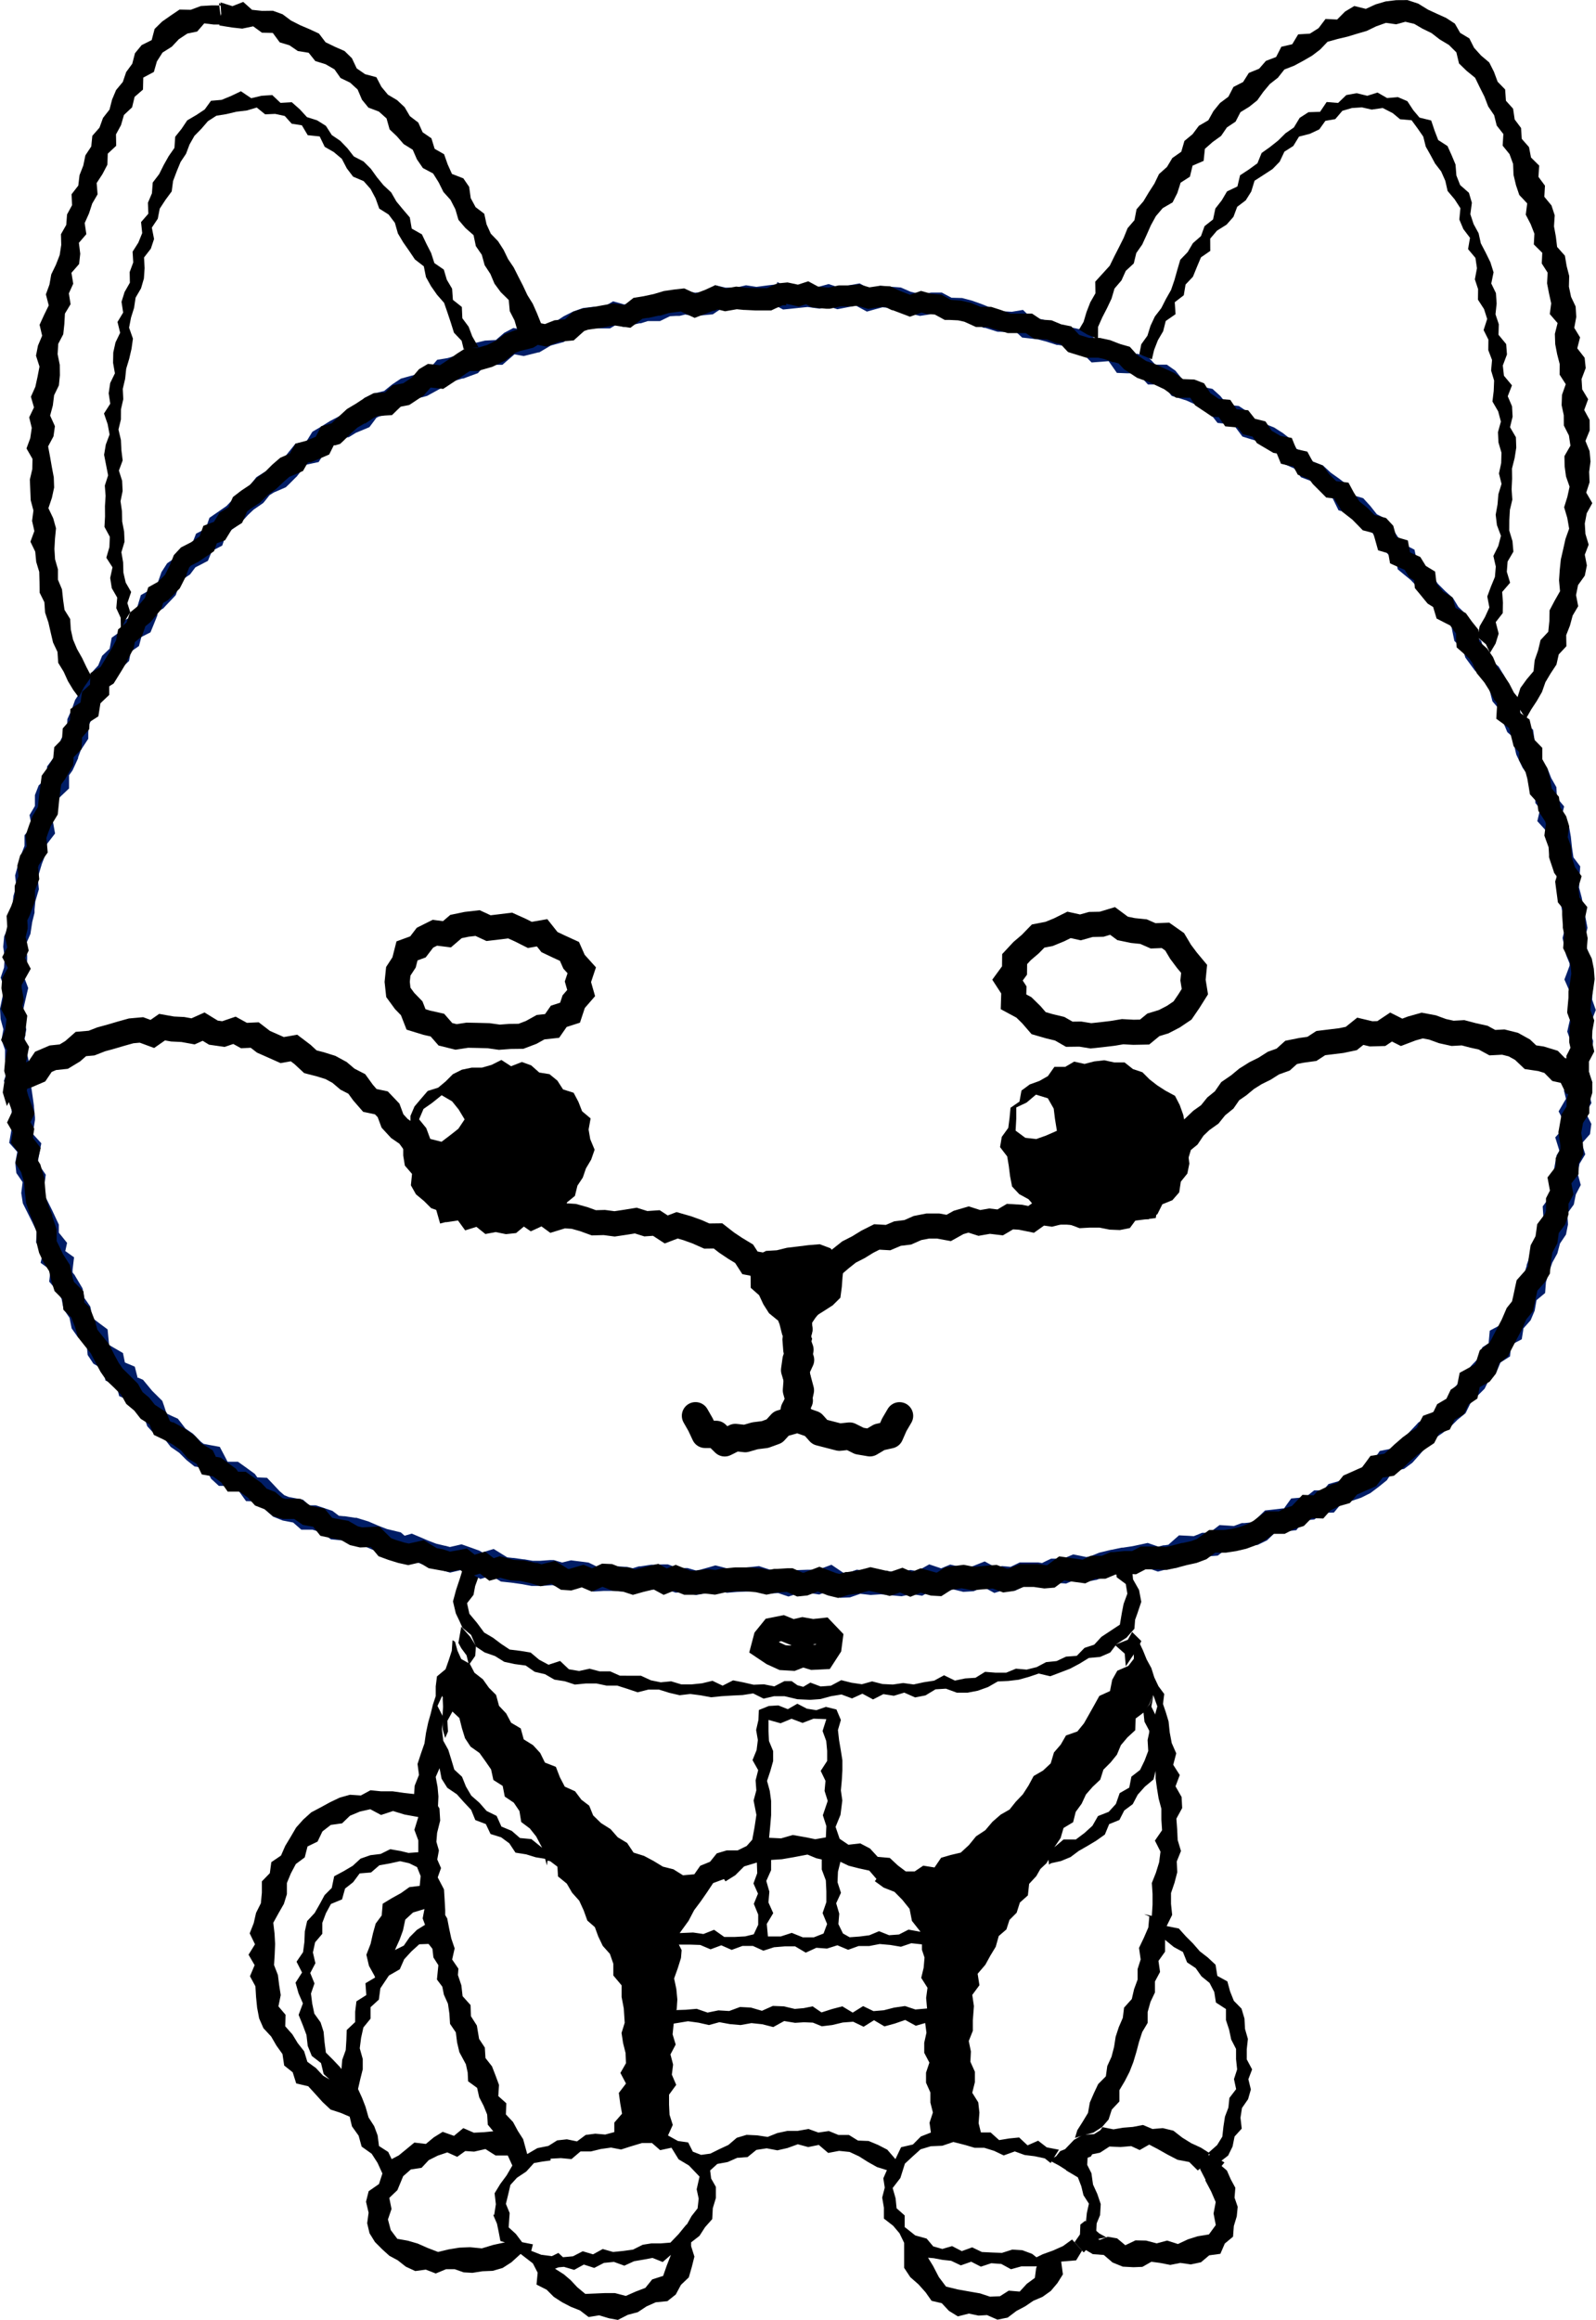 <svg xmlns="http://www.w3.org/2000/svg" xmlns:xlink="http://www.w3.org/1999/xlink" width="127.246" height="184.848" viewBox="0 0 127.246 184.848">
  <defs>
    <clipPath id="clip-path">
      <path id="パス_3174" data-name="パス 3174" d="M711.376,151.01l-.28.822-.154.822.063.822.251.833-.068.822-.314.8-.143.81.006.828.182.839-.325.793.245.862-.291.788-.24.8-.1.816.108.856-.348.771-.359.759.046.856-.3.771-.206.8-.474.713.143.9-.377.742-.046.856-.44.713-.554.668.08.919-.325.759-.645.611-.188.822-.36.742-.382.731-.314.771-.411.713-.651.571-.628.559-.074.953-.571.6-.394.742-.771.428-.342.793-.519.639-.891.3-.223.93-.656.508-.588.582-.81.325-.554.611-.759.365-.451.765-.879.183-.708.411-.394.9-.9.114-.5.765-.873.137-.828.183-.582.662-.736.36-.85.12-.611.645-.873.034-.771.285-.73.365-.639.639-.839.1H683.4l-.674.576-.753.348-.776.285-.9-.16-.8.16-.691.616-.85-.017-.776.3-.89-.24-.759.377-.816.1-.8.194-.845-.1-.788.285-.822.04-.782.325-.793.291-.816.108-.828.034-.833-.1-.828-.017-.822.006-.788.485-.828-.057-.828-.086-.839-.194-.8.331-.828-.108-.8.434-.833-.177-.816.217-.822-.108-.828-.074-.816.08H655.1l-.822.1-.822-.36-.822.394-.822-.211-.816-.126-.816.422-.822-.2-.816-.3-.816.126-.822.291-.816-.354-.816.154-.822.234-.816-.205-.822.068-.816-.32-.822.268-.822.12-.822.034-.816-.12-.822-.029-.8-.365-.833.417-.811-.188-.822-.023-.8-.394-.822.057-.839.211-.8-.314-.839.251-.828-.017-.811-.12-.776-.508-.839.12-.8-.171-.828.029-.845.137-.816-.126-.748-.554-.845.091-.828-.023-.765-.388-.833-.017-.771-.314-.845.011-.8-.148-.793-.228-.776-.274-.845-.029-.822-.1-.8-.217-.7-.537-.748-.354-.8-.177-.765-.3-.816-.154-.736-.377-.691-.474-.925.068-.616-.634-.839-.143-.713-.422-.725-.382-.793-.274-.559-.674-.828-.217-.5-.742-.845-.211-.708-.428-.537-.656-.673-.468-.736-.394-.525-.651-.708-.445-.4-.776-.6-.554-.731-.434-.388-.753-.759-.422-.5-.651-.405-.731-.594-.576-.468-.674-.536-.628-.394-.725-.228-.828-.559-.611-.439-.691-.188-.828-.394-.719-.44-.691-.6-.628.046-.913-.771-.565-.337-.753.143-.93-.291-.759-.206-.793-.571-.685.08-.873-.223-.788-.268-.776-.474-.736.108-.862-.086-.822-.051-.822-.194-.793-.046-.816-.205-.8-.234-.8-.228-.8-.245-.8.125-.839.228-.833-.308-.8-.211-.816.479-.845-.029-.816-.177-.822-.034-.822-.017-.822.194-.816-.32-.833.194-.811-.228-.839.422-.793.108-.81.171-.8-.24-.856.086-.822.485-.753.223-.793-.348-.907.251-.788.577-.708-.04-.856.131-.816.457-.725-.051-.868.371-.748.4-.731.388-.731.28-.771.023-.868.114-.839.691-.605.051-.868.257-.788.405-.719.457-.7.445-.7.4-.713.234-.81.508-.656.571-.616.348-.742.554-.622.371-.731.16-.879.833-.428.405-.713.485-.656.114-.942.748-.462.616-.559.508-.639.32-.8.445-.7.833-.354.331-.81.782-.394.508-.651.4-.759.616-.542.622-.536.622-.542.788-.354.382-.8.811-.325.673-.462.662-.485.6-.559.554-.628.514-.679.685-.462.885-.171.571-.616.811-.257.656-.491.445-.833.862-.166.679-.462.713-.405.8-.245.576-.656.776-.285.725-.382.8-.228.6-.628.759-.325.839-.143.594-.685.953.143.691-.474.759-.32.713-.417.85-.069.788-.234.731-.388.713-.474.765-.314.873.063.742-.405.793-.2.771-.308.816-.148.822-.091.765-.337.828-.074.833-.029.81-.137.816-.074.793-.24.8-.234.822-.04.816-.114.793-.3.856.3.8-.32.822-.034.845.342.8-.354.828.177.822.063.81-.548.828.32.816.205.822-.086.816.063.833-.291.816.114.8.36.839-.228.8.194.85-.24.776.5.856-.245.8.217.833-.006.759.485.8.183.839-.04.833.046.776.3.793.205.816.108.793.223.759.354.885-.137.7.548.816.131.7.5.776.251.93-.177.645.639.919-.114.736.382.668.537.708.428.765.3.8.2.731.377.81.217.605.628.759.308.9.046.582.656.668.474.708.417.816.223.639.536.765.314.6.588.919.1.673.474.576.616.742.371.462.765.9.171.457.753.656.5.719.417.554.616.708.434.7.457.405.776.6.559.576.582.611.542.822.348.291.862.582.576.639.525.508.651.782.411.525.634.434.708.365.759.628.559.171.9.5.645.816.428.234.839.651.554.228.828.611.588.343.748.308.771.354.742.537.645.359.736.183.822.656.594.268.782.44.708.12.839.263.776.325.753.5.691.257.776.417.731-.1.9.525.7-.177.908.719.651-.2.9.383.748.439.748.063.828-.188.873.462.748.257.793.091.822.046.822-.011.833.257.8-.3.85.3.8-.091.833.074.816.143.822Z" transform="translate(-584.17 -92.94)" fill="none"/>
    </clipPath>
  </defs>
  <g id="グループ_550" data-name="グループ 550" transform="translate(-1177.06 -1813.367)">
    <path id="パス_3159" data-name="パス 3159" d="M744.625,290.3l-.3.765-.508.582.086.811.388.736.086.736.468-.793.068-.947-.457-.919Z" transform="translate(524.402 1658.093)"/>
    <path id="パス_3160" data-name="パス 3160" d="M645.913,290.72l.034.731-.057.9.029.913.194.679.228-.519-.051-.85.417-.759-.451-.656Z" transform="translate(566.438 1657.912)"/>
    <path id="パス_3161" data-name="パス 3161" d="M739.82,282.592l.793.7.086,1.01.457-.691.411-.588.371-.731-.736-.725-.342.622Z" transform="translate(526.119 1661.84)"/>
    <path id="パス_3162" data-name="パス 3162" d="M649.534,282.361l-.462-.736-.713-.8-.228,1.29.24.439.411.554.188.765.5-.719Z" transform="translate(565.476 1662.162)"/>
    <path id="パス_3163" data-name="パス 3163" d="M648.578,271.705l-.405.474-.245.8-.3.9-.251.93.228.959.274.571.257.571.685.571.394.936.685.457.833.291.731.457.85.183.862.114.719.5.816.188.753.434.833.131.8.263.868-.086h.85l.816.171h.845l.811.257.81.274.862-.217h.839l.822.257.828.194.845-.1.833.108.833.154.839-.086.839-.051.839-.04.833-.131.833.417.833-.194h.833l1.022.24,1.016.051.833-.063.839-.228.833-.137.839.314.828-.377.85.457.822-.422.839.131.828-.251.862.382.828-.16.8-.485.833-.051.873.32h.845l.828-.16.81-.291.776-.445.839-.04.833-.1.8-.223.793-.268.919.217.793-.3.782-.3.765-.405.731-.451.908-.086.8-.348.514-.679.787-.508.628-.708.057-.719.177-.491.314-.936-.177-.942-.479-.845-.086-.868L701,271.5l-.753.856.046.525.725.542.126.77-.3.816-.137.7-.16.953-.816.537-.656.434-.571.622-.776.257-.616.634-.856.063-.753.354-.839.086-.748.394-.8.2-.856-.074-.776.32h-.839l-.845-.068-.765.474-.822.051-.816.171-.868-.422-.788.428-.822.126-.816.177-.833-.114-.822.12-.828-.04-.828-.211-.816.228-.822-.12-.822-.205-.822.439-.822.063-.816-.308-.571.337-.462-.126-.462-.331h-.571l-.816.422-.822-.166-.822.034-.822-.188-.816-.16-.833.422-.81-.388-.828.2-.833.086h-.822l-.811-.245-.833.08-.782-.16-.793-.365H660.69l-.782-.348h-.839l-.8-.211-.833.183-.816-.137-.7-.662-.925.3-.748-.4-.679-.571-.8-.131-.873-.108-.685-.457-.645-.485-.7-.411-.571-.771-.611-.731-.183-.839.514-.662.131-.7.24-.662.291-.85Z" transform="translate(565.798 1666.162)"/>
    <path id="パス_3164" data-name="パス 3164" d="M695.476,283.313l-.8.04-.8-.24-.8.314-.8-.046-.8-.365-.714-.479.183-.691.531-.656.8-.16.8.325.8-.188.8.143.8-.086.594.622-.091.691Z" transform="translate(547.182 1662.072)" fill="none" stroke="#000" stroke-width="2"/>
    <path id="パス_3165" data-name="パス 3165" d="M745.227,357.262l.468.885.365.845-.171.913.177.919-.548.748-.9.148-.776.245-.793.371-.862-.274-.839.223-.839-.223-.845-.017-.81.388-.656-.548-.748-.126-.616.245-.748-.16-.474.913.651.388.873.063.7.6.811.331.862.046.708-.029.713-.405.691.091.816.16.8-.16.839.12.81-.171.656-.554.89-.12.354-.822.656-.542.063-.85.234-.771.074-.759-.251-.731.063-.788-.365-.674-.308-.7-.428-.365-.588.44Z" transform="translate(527.926 1629.84)"/>
    <path id="パス_3166" data-name="パス 3166" d="M736.37,352.759l.788-.16.759-.491.879.04.85-.074.679.314.759-.434.656.342.811.457.793.411.93.177.679.673.736-.571.166-.833-.645-.411-.77-.354-.719-.445-.708-.554-.845-.205-.822.069-.759-.32-.8.154-.782.063-.771.131-.879-.177-.422.656-.337.645Z" transform="translate(527.6 1632.3)"/>
    <path id="パス_3167" data-name="パス 3167" d="M735.6,365.421l.5-.24.519-.1-.559-.308-.559-.485-.565-.525-.382.3-.034.788-.428.616-.148-.16.879.982Z" transform="translate(528.643 1626.561)"/>
    <path id="パス_3168" data-name="パス 3168" d="M735.453,360.16l.28-.679-.006-.006.051-.85-.274-.811-.342-.753-.126-.9-.337-.668.034-.616-.725.223-1,.828.948.565.274.713.171.708.434.673-.166.748-.074.736.822.8Z" transform="translate(529.042 1630.373)"/>
    <path id="パス_3169" data-name="パス 3169" d="M752.573,354.43l-.617.5-.217.719.548,1.062.708-.759.685-.839Z" transform="translate(521.003 1630.566)"/>
    <path id="パス_3170" data-name="パス 3170" d="M732.255,354.366l.81-.885.93-.348.479-.879.394-.622.051-.7-.679.422-.873.046-.719.405-.719.748-.388.154-.314.405-.548.331.793.422Z" transform="translate(530.043 1632.068)"/>
    <path id="パス_3171" data-name="パス 3171" d="M683.753,330.981l-.788.354-.833.3-.5.245-.348-.274-.782-.291-.793-.051-.828.263-.8-.029-.8-.04-.776-.371-.828.3-.776-.4-.776.228-.725-.205-.525-.622-.907-.251-.719-.571-.125-.091v-.93l-.645-.571-.08-.793-.234-.822.616-.8.36-1.142.616-.571.634-.571.816-.245.919-.04.879-.3.959.245.731.217h.771l.788.245.765.365.885-.32.782.285.81.1.8.171.468.371.365-.605.291-.457-.97-.188-.685-.531-.845.371-.673-.628-.793.08-.8.131-.679-.611H677.2l-.182-.736.063-.845-.091-.816-.479-.765.211-.85v-.822l-.359-.8.04-.822-.171-.828.325-.816v-.828l.086-1.142-.131-.89.571-.771-.143-.913.616-.719.388-.708.439-.725.24-.856.611-.525.245-.759.571-.571.257-.811.639-.571.1-.919.571-.616.325-.571.491-.462.148-.274.052.388.154-.108.8-.177.759-.314.656-.491.708-.405.7-.422.674-.479.342-.828.816-.331.388-.759.674-.5.4-.759.571-.639.685-.571.171-.685v.605l.109.8.131.8.217.811v.856l.057.856-.571.828.445.879-.109.85-.257.833-.325.816.057.868v.862l-.057.89-.616-.143.417.188-.08.879-.354.816-.388.811.131.919-.245.771v.839l-.28.759-.183.788-.616.685-.1.811-.32.742-.251.765-.125.81-.205.788-.337.736-.114.822-.616.622-.343.731-.32.736-.143.822-.422.7-.434.685-.182.611.651-.205.816-.217.691-.445.52-.6.257-.793.605-.645v-.9l.428-.719.383-.748.3-.771.24-.8.211-.8.257-.793.434-.731v-.868l.223-.8.36-.759V309.9l.405-.759-.126-.879.525-.731v-.947l.7.571.725.394.331.828.685.457.462.656.645.525.377.725.131.839.8.519v.879l.251.759.166.788.388.753v.816l.086.816-.251.771.171.8-.536.7-.08.77-.274.719-.12.776-.091.822-.417.673-.736.651,1.045.622.571-.44.354-.719.16-.8.571-.628-.1-.868.12-.776.485-.7.223-.776-.2-.816.3-.782-.428-.8v-.8l.091-.828-.228-.793-.046-.833-.234-.788-.611-.622-.3-.748-.217-.8-.8-.439-.143-.89-.611-.571-.645-.5-.531-.611-.571-.571-.571-.634-.97-.194.44-.89-.091-.879v-.862l.28-.822.217-.833-.04-.862.337-.833-.263-.873-.04-.85-.063-.856.462-.845-.046-.879-.485-.85.337-.9-.52-.816.24-.913-.36-.822-.16-.85-.091-.873-.211-.7-.234-.691.1-.793-.462-.622-.331-.7-.234-.742-.377-.691-.291-.719-.325-.685-.405.508v.845l-.439.571-.879.382-.405.719-.177.9-.85.388-.405.731-.411.731-.411.725-.525.645-.907.32-.417.725-.542.628-.257.868-.611.571-.753.439-.405.753-.451.7-.571.6-.491.616-.708.405-.656.571-.571.673-.736.485-.571.7-.651.6-.8.188-.765.223-.525.771-.9-.143-.679.457h-.714l-.628-.474-.645-.6-.964-.086-.616-.668-.776-.405-.942.108-.7-.474-.325-.948.394-.965.143-1.142-.114-.8.074-.8.046-.8v-.8l-.126-.8-.137-.8-.091-.81.234-.8-.354-.839-.839-.206-.759.263-.759-.12-.759-.394-.759.434-.759-.3-.759.046-.793.32-.034.793-.183.8.137.8-.1.8-.325.8.451.8-.205.81.057.8-.217.81.223,1.142-.154,1.022-.177.959-.445.5-.714.348h-.868l-.8.24-.537.668-.782.32-.474.679-.9.08-.765-.479-.839-.211-.742-.451-.759-.405-.839-.263-.514-.771-.748-.451-.571-.651-.759-.479-.628-.611-.314-.776-.628-.479-.5-.668-.822-.371-.394-.759-.314-.816-.873-.342-.377-.765-.571-.622-.742-.462-.24-.873-.765-.451-.394-.742-.571-.605-.234-.868-.571-.571-.48-.674-.673-.525-.371-.708-.685-.388-.3-.662-.194-.713-.2-.12-.057.839-.24.742-.257.731-.685.571-.1.793v.782l-.228.685-.171.708-.2.7-.177.833-.12.839-.285.816-.268.822.114.873-.342.856-.046.668-.776-.086-.925-.131h-.93l-.845-.086-.771.417-.867-.057-.816.228-.765.365-.742.405-.765.405-.634.571-.571.639-.434.742-.434.719-.337.771-.771.525-.12.879-.634.651v.9l-.08.845-.383.765-.188.822-.32.81.422.873-.514.828.485.833-.371.885.434.8.051.85.086.862.16.845.342.782.616.662.417.719.485.679.137.913.679.542.28.885.959.228.571.622.571.634.639.6.822.268.7.3.183.771.531.742.24.868.8.571.468.725.388.85-.274.839-.822.571-.211.839.206.873-.114.839.188.8.434.7.571.571.571.519.674.365.645.508.753.348.839-.114.793.308.822-.342h.691l.708.251.7.04.8-.126.822-.034.788-.228.7-.451.736-.668.976.753.382.742-.091.947.81.411.571.571.662.428.691.36.731.291.691.525.839-.137.793.24.7.126.793-.405.793-.211.7-.462.731-.325.93-.091.668-.531.411-.765.628-.6.24-.833.206-.822-.263-.833v-.3l.668-.519.445-.691.571-.645.046-.868.245-.81v-.89l-.377-.662-.08-.645.571-.519.833-.154.748-.331.833-.063.7-.571.822-.126.856.16.8-.183.828-.3.828.223.845-.171.748.639.867-.165.839.086.759.354.713.451.714.4.788.245-.285.651.114.742-.205.793.137.8v.873l.736.571.508.6.371.765v1.992l.491.742.651.571.571.639.474.674.811.188.571.611.713.44.879-.223.77.16.679-.04.828.365.816-.165.7-.531.7-.371.645-.439.736-.314.656-.468.525-.622.44-.7-.137-1.016,1.193-.1.474-.782-.8-.879Zm6.472-42.55.417-.645.3-.713.325.907-.257.93-.331.873-.188.879.051.868-.291.771-.36.742-.691.537-.171.873-.765.439-.3.862-.571.628-.856.337-.445.776-.628.571-.691.519h-.982l-.736.622.5-.736.234-.8.765-.462.205-.822.474-.651.342-.736.536-.611.605-.571.251-.793.571-.571.508-.628.314-.753.525-.622.622-.571.029-.93ZM666,300.365l.662.314.8.205.839.183.571.662-.126.183.7.508.868.342.628.639.571.713.188.959.685.868-.959-.171-.759.388-.788.057-.8-.32-.776.325-.782.1-.788.057-.531-.3-.365-.748.068-.828-.245-.833.382-.833-.274-.839.034-.839Zm-5.525-3.71v-1.142l-.108-.8-.217-.793.263-.793.223-.793v-.793l-.331-.8-.04-.793v-.89l.965.268.873-.36.879.331.879-.337,1.016.04-.3.942.291.793.074.793v.8l-.514.793.382.793-.074.8.251.8-.388,1.142.28.862-.04.9-.845.148-.685-.143-1.107-.194-.93.268-.959-.046.086-.9Zm0,3.562.856-.057.936-.16,1.107-.211.7.291.439.1v.8l.325.867.04.868v.867l-.3.868.36.873-.285.759-.771.3H663l-.879-.354-.879.285H660.22l-.091-1,.514-.856-.382-.856.074-.856-.245-.856.382-.856Zm-6.136,4,.514-.685.5-.719.5-.753.862-.32.125.183.782-.491.7-.7,1.016-.308.029.85-.3.816.36.81-.331.816.348.85v.816l-.354.759-.679.166-.839.046h-.833l-.81-.571-.85.337-.822-.12-1.073.046.708-.976Zm-1.393,7.945.052-.828-.08-.833-.177-.839.291-.816.257-.822.051-.622-.223-.44h.862l.845.029.822.348.856-.32.828.365.856-.314h.839l.833.377.85-.274.845-.069h.839l.845.5.845-.388.845.063.833-.263.856.36.833-.3h.845l.833-.16.845.074.85.143.828-.28.85.091v.434l.205.616-.069.81-.194.81.5.788-.109.811.074.839-.931.08-.833-.274-.862.125-.822.211-.822.069-.828-.4-.828.519-.828-.5-.828.217-.833.268-.708-.485-.708.143-.714.063-.879-.205-.873-.034-.868.388-.879-.257-.868-.046-.862.32-.862-.051-.862.177-.868-.3-.862.074-.862.029h0Zm-18.7-25.017.263.622.5.571.611.571.205.816.245.793.445.674.708.5.468.651.457.662.183.839.742.474.166.85.719.485.451.668.143.873.685.514.508.639.474.9-.856-.691-.913-.086-.656-.571-.822-.342-.382-.85-.8-.394-.571-.651-.651-.571-.422-.719-.314-.782-.616-.571-.24-.8-.24-.776-.4-.725-.108-.925.114-.93-.468-.919Zm-.331,8.778.034-.765-.068-.765-.148-.788.308-.7.16.839.457.725.759.514.571.639.571.605.331.811.839.32.377.793.845.263.651.479.491.742.856.137.759.234.748.12.143.525.051-.382.217.051.571.434.046.776.7.571.422.725.571.639.354.771.291.81.6.525.268.736.359.753.571.639.274.788v.936l.662.788v.93l.171.908.074,1.142-.251.81.12.8.2.8.034.811-.445.776.445.845-.571.748.108.816.148.839-.616.708v.759l-.725.194-.793-.068-.765.1-.691.514-.81-.166-.771.086-.7.44-.879.177-.81.474-.325-1.187-.428-.668-.377-.7-.571-.605.034-.89-.639-.571.057-.89-.274-.742-.285-.736L637.7,316l-.051-.833-.457-.691-.177-1.062-.474-.748-.029-.885-.634-.708-.1-.868-.274-.816.04-.508-.5-.731.2-.885-.268-.788-.171-.8-.154-.8-.16-.268v-.388l-.046-.828-.051-.828-.5-.959.263-.742-.3-.685.131-.719-.2-.691.057-.708.245-.982-.057-.965Zm-1.033,9.463-.651.405-.571.571-.468.679-.708.354.371-.828.268-.731.183-.862.622-.571.908-.274-.143.748Zm-11.986,2.352.034-.822-.046-.833-.1-.862.422-.765.422-.736.24-.776v-.89l.32-.771.394-.742.708-.525.223-.873.8-.388.388-.81.668-.519.9-.126.628-.605.788-.331.833-.188.856.457.959-.314.913.28,1.1.2-.314,1.016.314.845v.942l-.782.057-.628-.154-.833-.143-.759.377-.822.1-.782.274-.622.571-.714.422-.765.411-.194.93-.571.571-.388.719-.405.708-.6.645-.183.816-.034.85-.108.81-.519.759.439.862-.519.81.24.85.348.8-.342.913.325.8.3.8.1.873.325.8.736.571.211.873.474.434-.519-.3-.571-.611-.685-.5-.257-.839-.508-.645-.428-.7-.571-.645.029-.913-.571-.674.183-.9-.125-.8-.1-.8-.308-.793Zm5.639,9.543-.445-.571-.542-.571-.571-.571-.109-.845-.074-.816-.24-.748-.5-.7-.166-.793-.1-.8.28-.811-.337-.828.411-.782-.2-.856.177-.81.571-.674v-.868l.291-.776.4-.736.885-.365.24-.862.645-.508.519-.7.907-.074.662-.571.822-.148.833-.183.725.165.628.308.285.713-.074.782-.822.1-.673.479-.714.394-.742.451-.08.936-.479.645-.217.776-.188.839-.337.868.206.885.434.782.057.148-.771.457.068.942-.788.5-.1.822v.828l-.673.634-.029.81-.051.793-.28.776-.063.8Zm1.844,3.453-.24-.845-.274-.708-.325-.713.183-.8.194-.771v-.816l-.24-.856.108-.839.183-.822.571-.7v-.913l.662-.605.12-.9.679-1.016.868-.5.354-.8.571-.622.628-.571.742-.029.308.388.08.691.394.616-.114,1.142.428.571.126.634.325.725.114.788.051.816.462.679.1.8.183.776.519.965.143.656.034.7.719.525.166.748.348.673.285.7.051.811.439.525-.742.074-.81.04-.839-.365-.742.616-.9-.32-.708.439-.633.525-.919-.108-.628.519-.611.5-.571.3-.274-.571-.736-.474-.108-.845-.274-.736Zm8.088,10.342-.845.034-.845.137-.856.206-.833-.32-.788-.348-.765-.223-.862-.154-.525-.7-.223-.845.285-.833-.177-.885.645-.616.462-1.113.611-.536.856-.131.571-.611.719-.36.765-.257.788.354.639-.462.708.046.9-.206.811.514h.97l.365.8-.457.788-.5.674-.457.748.1.873-.131.85h-.08l.3.7.137.662.137.719.365.108-.947.206-.9.274Zm11.552,3.653h-.765l-.776.034-.816.034-.639-.531-.536-.571-.542-.462-.7-.445.28-.108.428-.04.822.24.77-.422.828.268.771-.4.8-.08.828.3.776-.354.8-.137.673-.126.811.325.656-.571-.331.845-.291.833-.873.28-.542.673-.782.3-.776.342Zm5.759-5.5-.108.1-.571.7-.651.679-.782.063h-.742l-.685.108-.776.388-.793.108-.793.08-.828-.234-.771.422-.822-.245-.776.4-.8.074-.365-.342-.519.257-.845-.108-.8-.314.131-.519-.862-.171-.5-.662-.571-.519.08-1.142-.3-.731.183-.748.177-.759.519-.571.748-.5.611-.673.673-.12.651-.086v-.143l.822-.046.845.08.719-.611h.833l.793-.194.81-.114.8.154.725-.234.948-.285h.788l.656.571.9-.194.571.925.822.491.845.885-.228,1.01.16.748-.086.771-.485.622Zm8.8-7.42h-.81l-.8.171-.771.308-.833-.126-.845-.04-.782.234-.668.571-.725.337-.714.354-.736.1-.662-.257-.371-.736-.816-.114-.793-.44.382-.839-.257-.81-.04-.8v-.8l.571-.782-.348-.816.1-.8-.211-.81.417-.788-.245-.811.086-.856,1.141-.188.839.114.833.188.833-.228.839.154.845.074.868-.154.868.091.873.223.868-.479.873.143.708-.046.708.029.714.291.833-.1.833-.2.833-.063.833.4.828-.519.833.491.833-.228.822-.285.845.462.748-.217.1.771-.177.8v.8l.411.782-.268.8v.8l.348.782v.8l.2.793-.268.816.108.782-.8.314-.634.639-.942.217-.451.947-.651-.753-.731-.377-.753-.314-.85-.034-.719-.445h-.833l-.771-.314-.833.12-.793-.285Zm14.555,12.945-.885-.154-.9-.16-.93-.228-.571-.759-.462-.89-.4-.651.462.04.691.131.691.074.771.365.828-.291.771.394.828-.274.8.057.771.422.828-.228h1.233l-.057.16-.1.759-.639.468-.571.622-.873-.074-.7.445-.793.034Z" transform="translate(578.065 1661.355)"/>
    <path id="パス_3172" data-name="パス 3172" d="M645.72,94.864l.36.188.457.24.514-.051.816-.086.622-.063.617.086.348.046.342-.1.325-.091.32.1.422.137.434-.086.8-.154.245-.046.263.143.611.331.668-.188.571-.154.525.046.536.04.525.228.131.057.137.034.8.2.337.08.337-.051.7-.108h.274l.405.217.342.177h.388l.645.034.571.143.685.24.736.3h.12l.782.251.211.063h.217l.833.046h.188l.183-.029h.057l.063.063.411.382.571.063.708.086.634.166.731.234.12.04h.126l.782.131.571.126.3.137.422.428.571.571.788-.057.571-.046.166.234.491.7.85.034h.691l.148.04.268.28.519.571h1.153l.422.514.32.394.485.148.7.223.662.3.171.08.188.04.382.074.166.148.451.571.451.571.731.074.485.046.086.057.342.457.337.451.531.166.753.228.571.228.485.308.337.263.3.5.28.468.5.217.365.16.251.32.3.388.457.171.508.194.382.337.068.063.08.051.639.457.308.24.217.439.331.679.731.211.388.114.188.217.485.622.24.3.337.171.342.171.188.308h0l.462.7.063.1.08.091.542.611.217.245.291.148h.051v.126l.12.571.462.382.571.468.394.411.377.571.08.131.108.108.571.571.057.057.057.051.434.371.285.474.12.2.166.154.451.428.16.251.114.571.108.508.371.365.291.285.126.4.086.274.166.228.485.662.12.16.148.126.445.388.268.445.28.491.148.605.1.382.257.3.263.314.086.405.034.166.069.154.325.753.148.36.291.257.194.171v.365l.188.81.046.188.08.171.354.736.063.131.086.12.365.514.223.571.046.114.063.108.211.377v.445l.029.571.36.434v.126l-.206.885.611.668.28.3.046.263.074.765v.08l.12.816.063.428.263.348.16.211v.479l-.034.845v.263l.069.251.194.719.131.731v.046l.16.782.08.451-.114.5-.091.365.08.371.16.8.034.148.051.137.234.571v.183l-.166.451-.245.645.28.634.188.439v.759l.108.314.08.228-.091.234-.046.114v.126l-.183.816-.109.485.166.468.165.462v.194l-.24.571-.143.348v.382l.04.822v.16l.057.417-.143.405-.165.479.12.485.04.171-.108.177-.479.816.434.839.143.285-.206.234-.639.719.285.919.04.143-.057.1-.16.268-.057.314-.148.8-.069.377.1.371.069.245-.086.166-.12.223-.046.245-.08.428-.3.4-.371.5.04.628.046.645-.051.251-.285.428-.1.24-.074.268-.166.6-.3.571-.069.126-.046.131-.274.776v.068l-.24.788-.051.171v.348l-.16.137-.457.4-.108.571-.114.651-.143.342-.377.445-.3.365-.074.468h0l-.1.046-.816.434-.086.925v.08l-.051.034-.451.285-.206.485-.205.485-.36.377-.177.188-.114.228-.24.485-.382.371-.046.046-.04.046-.571.611-.154.171-.1.211-.211.428-.36.291-.074.063-.068.068-.491.508-.508.394-.639.434-.171.114-.137.154-.571.605h0l-.525.628-.422.491-.2.143-.508.1-.7.137-.4.571-.337.514-.417.337-.519.388-.5.245-.645.217-.765.223-.508.143-.337.405-.086.1h-.719l-.428.337-.263.205-.365.034-.776.068-.462.639-.108.154h-.1l-.845.1-.571.063-.417.405-.445.428-.234.114-.542.057h-.211l-.206.074-.428.16-.5-.034-.645-.04-.508.388-.3.228h-.582l-.24.1-.422.166-.479-.029-.7-.034-.531.468-.314.28-.308.046h-.1l-.1.029-.291.074-.4-.137-.451-.154-.462.1-.753.16-.759.114h-.1l-.8.171h-.04l-.8.194-.125.029-.12.046-.616.251-.32.057-.531-.108-.508-.1-.479.2-.411.171-.434-.034H667.9l-.411.194-.308.154-.314-.051h-1.461l-.365.177-.371.177-.359-.034-.331-.029-.32.1-.12.04-.223-.12-.708-.388-.753.3-.571.223H661l-.571-.143-.571-.131-.519.217-.206.086-.217-.074-.731-.245-.668.377-.285.16L657,195.78l-.32-.051-.314.068-.571.114-.571-.051-.816-.074h-.257l-.679.04-.679-.074-.388-.046-.365.131-.571.2h0l-.354-.234-.725-.491-.828.308-.4.154-.377-.063h-.32l-.816.029h-.234l-.223.068-.285.091-.291-.1-.308-.1h-.833l-.519-.166-.342-.114-.36.04-.759.086-.759.029h-.08l-.525.046-.536-.143-.457-.114-.445.131-.753.211-.337.068-.417-.12-.28-.08h-.759l-.485-.177-.314-.114h-.337l-.822.029H636l-.822.126h-.126l-.12.034-.382.12-.36-.086-.137-.029h-.131l-.822-.057h-1.062l-.371.029-.388-.188-.251-.12-.28-.04-.816-.1-.308-.04-.3.074-.405.1-.371-.108-.291-.086h-.3l-.782.057h-.611l-.651-.114h-.068l-.816-.114h-.057l-.428-.046-.428-.263-.656-.405-.736.223-.165.051-.12-.068-.137-.08-.148-.051-.782-.28-.474-.166-.485.114-.445.1-.371-.1h-.034l-.691-.166-.639-.245-.731-.314-.571-.24-.571.166h0l-.308-.268-.417-.1-.685-.165-.628-.24-.719-.308-.086-.04-.086-.029-.782-.24-.126-.04h-.126l-.822-.126h-.091l-.365-.034-.3-.228-.223-.166-.257-.086-.782-.263-.285-.091h-.519l-.137-.126-.36-.32-.468-.091-.668-.126-.354-.143-.365-.314-.537-.571-.474-.5-.685-.029h-.086l-.04-.057-.165-.228-.228-.166-.662-.479-.451-.32h-.828l-.234-.451-.388-.736-.816-.148-.474-.091-.228-.177-.5-.514-.12-.12-.131-.091-.468-.32-.348-.451-.257-.331-.382-.171-.451-.211-.091-.1-.188-.571-.131-.371-.28-.274-.519-.514-.474-.571-.263-.32-.388-.166h-.057v-.051l-.211-.828-.788-.331h0l-.154-.753-.668-.388-.439-.257h0l-.046-.491-.074-.748-.605-.451-.491-.371-.114-.16-.1-.491-.068-.348-.2-.291-.268-.382-.091-.479-.057-.291-.148-.251-.422-.708-.068-.12-.086-.1-.074-.1v-.2l.12-1-.7-.5.143-.651-.519-.645-.137-.166v-.645l-.183-.388-.348-.748h0l-.371-.742-.257-.514-.051-.314.08-.628.086-.645-.371-.537-.257-.377v-.143l.114-.616.16-.828-.571-.628-.1-.108v-.063l.131-.845.034-.211v-.217l-.08-.816v-.074l-.114-.822-.12-.816-.04-.263-.114-.234-.086-.171.057-.188.143-.439-.1-.457-.137-.616v-.656l-.1-.28-.137-.4.068-.388.069-.377-.1-.365-.171-.651v-.422l.12-.571.183-.793.12-.5-.183-.485-.1-.263.08-.228.074-.228v-.234l.046-.822v-.325l-.086-.639.029-.36.234-.537.086-.2.029-.211.114-.736.183-.731v-.257l.063-.651.183-.628.1-.331-.034-.337-.063-.536.125-.462.211-.7.274-.7.114-.285v-.571l.194-.251.468-.605-.137-.759-.051-.268.1-.177.24-.405v-1l.046-.108.394-.377.525-.5v-1.05l.171-.234.1-.143.074-.154.342-.748.034-.069v-.074l.211-.571.342-.519.257-.394v-.468l.029-.571.205-.451v-.126l.211-.571.348-.519.086-.137.063-.148.24-.571.308-.417.5-.537.223-.234.12-.3.177-.434.348-.337.394-.382.1-.542.034-.183.148-.108.508-.354.16-.6.034-.12.154-.08.571-.291.234-.571.314-.782v-.143l.051-.177.183-.1.234-.131.183-.2.571-.6.24-.257.114-.325.228-.639.16-.245.417-.291.228-.154.166-.223.257-.342.428-.217.571-.3.234-.571.091-.223.2-.1.616-.32.217-.651.114-.325.234-.16.679-.474.154-.108.126-.137.514-.571.457-.434.571-.394.205-.143.16-.194.342-.428.348-.217.656-.285.291-.126.234-.223.571-.571.08-.074.063-.086.514-.645.154-.194.291-.063.714-.154.382-.622.245-.394.348-.205h0l.645-.4.673-.354h.1l.571-.354.645-.268.434-.183.28-.371.28-.377.206-.1.656-.154.377-.091.3-.245.571-.474.394-.268.519-.143.81-.211.206-.057.183-.1.719-.394.257-.143.2-.223.188-.211.24-.04h.114l.114-.034.788-.24h.086l.771-.285.394-.143.28-.314.257-.28.143-.034.7-.034h.571l.445-.388.514-.445h.034l.337.063.371.069.365-.091.793-.2h.08l.913-.542.765-.211.263-.069.228-.148.633-.411.571-.285.5-.177.571-.069h1.2l.377-.223.108-.063.183.051.434.126.44-.108.793-.188h.109l.571-.177h.965l.325-.16.474-.228L638,95.8h.28l.451-.108.491.086.234.046.24-.029.816-.08.422-.04.354-.24.314-.205h1.387l.171-.046.491-.114.5.08.24.034h.245l.8-.108.291-.034m.325-1.764-.822.1-.822.108-.828-.126-.811.188h-.828l-.822-.194-.776.519-.816.08-.845-.154-.8.194-.822.057-.771.377-.828.034-.788.24-.8.188-.89-.251-.748.439H631.4l-.828.1-.776.274-.748.377-.719.468-.793.211-.782.234-.793.2-.93-.177-.736.388-.662.571-.862.046-.8.194-.616.668-.771.285-.788.245-.839.137-.571.668-.719.4-.81.211-.8.223-.691.462-.645.525-.833.2-.742.354-.537.713-.765.314-.7.428-.731.382-.7.439-.708.417-.468.759-.879.188-.537.662-.525.662-.571.571-.782.331-.7.445-.525.651-.679.468-.6.571-.571.6-.679.474-.691.474-.3.868-.765.394-.325.822-.782.394-.5.662-.7.485-.451.7-.291.822-.571.571-.782.439-.251.833-.314.788-.816.428-.228.839-.719.508-.16.873-.6.571-.314.771-.571.616-.491.668-.32.765-.457.691-.28.782-.337.748-.04.89-.457.691-.274.771-.342.748-.508.679v.879l-.668.628-.3.771v.868l-.428.725.171.908-.571.7v.845l-.3.771-.234.788-.217.8.091.85-.228.793-.074.816-.2.8-.126.81-.337.788-.074.822.114.833-.046.822-.274.81.308.833-.188.816L584.1,151l.046.828.223.822-.148.828.28.81v.828l.183.81-.274.839.388.793.12.81.114.81.08.816-.131.839-.148.856.645.725-.16.862.086.822.5.731-.109.868.126.816.377.753.371.748.354.742-.046.879.571.673-.211.947.793.571-.109.925.571.662.417.708.165.833.468.679.171.845.479.679.708.531.091.913.457.691.782.451.177.89.873.365.223.879.845.354.525.628.571.571.3.85.571.622.782.36.514.662.679.468.571.571.645.514.89.166.434.816.622.571h.976l.662.479.525.731.913.04.6.628.645.571.765.308.833.16.651.571h.9l.776.257.685.514.845.08.822.126.782.245.753.325.765.3.8.188.691.6.913-.257.765.325.776.3.8.194.793.223.873-.205.782.28.759.434.873-.263.765.468.816.086.816.114.81.148h.828l.833-.063.8.234.845-.205.81.1.8.382.828-.051h.816l.822.057.81.194.833-.257.822-.126.816-.029.81.3.822-.04.81.234.828-.16.822-.234.816.211.816-.068.822-.034.816-.086.822.257.816-.046.816.274.822-.257.816-.029.816.126.816-.308.822.571.816-.034.822-.285.822.091.822-.051.822.08.822.074.816-.171.828.131.811-.457.828.285.81-.342.833.205.822-.051.8-.325.85.462.81-.245.828.074.793-.382h.828l.839.126.782-.377.833.057.788-.325.85.171.811-.143.782-.314.8-.194.8-.166.8-.126.8-.171.9.314.8-.211.816-.12.7-.622.856.046.765-.3.833-.068.7-.537.873.063.771-.291.839-.086.748-.365.639-.616.845-.1.85-.091.571-.776.868-.08.656-.519.9-.034.571-.685.8-.228.8-.268.742-.371.662-.5.645-.519.485-.736.891-.171.662-.491.571-.639.537-.634.571-.605.691-.462.651-.508.571-.571.645-.525.377-.765.571-.616.571-.571.371-.748.571-.571.325-.771.759-.485.086-.919.85-.445.137-.873.571-.645.32-.759.148-.839.685-.571.068-.868.24-.788.268-.771.4-.725.211-.793.479-.713.16-.81-.057-.868.519-.713.16-.8.394-.759-.24-.89.143-.8.457-.753-.274-.873.651-.736.109-.816-.451-.885.457-.776-.2-.845.274-.8-.314-.856-.04-.822.331-.8.086-.822-.291-.833.183-.816.32-.822-.291-.822.04-.822-.348-.8.308-.839-.1-.816-.314-.8-.16-.8.2-.845-.154-.81-.16-.8-.143-.8-.211-.793.034-.845.057-.85-.542-.719-.12-.816-.086-.828-.143-.816-.616-.674.223-.925-.571-.685-.046-.85-.411-.725-.3-.765-.485-.691-.36-.736-.183-.81-.12-.85-.674-.571-.32-.748-.177-.833-.542-.639-.206-.822-.4-.719-.428-.7-.656-.571-.485-.662-.251-.81-.6-.571-.177-.868-.44-.7-.6-.571-.428-.708-.639-.571-.571-.571-.457-.685-.571-.571-.639-.531-.194-.925-.782-.4-.542-.616-.462-.7-.445-.719-.771-.388-.514-.651-.571-.628-.879-.257-.388-.8-.651-.5-.674-.479-.616-.571-.8-.308-.519-.674-.776-.331-.457-.765-.651-.508-.7-.445-.782-.308-.816-.251-.525-.7-.685-.451-.9-.091-.571-.7-.628-.571-.845-.171-.753-.331-.788-.251-.571-.7-.685-.479h-.913l-.611-.651-.8-.205h-.879l-.571-.8-.816-.183-.9.063L671,97.227l-.748-.348-.811-.177-.822-.137-.674-.285-.793-.211-.828-.1-.662-.645-.89.148-.833-.046-.782-.251-.77-.308-.782-.28-.793-.211-.856-.023-.765-.411h-.833l-.85.131-.8-.194-.788-.342-.822-.063-.822-.068-.85.24-.788-.434-.839.148-.828.166-.81-.263-.828.228-.793-.126-.822.086-.822.086-.828-.439Z" transform="translate(592.96 1742.738)" fill="#001d66"/>
    <g id="グループ_540" data-name="グループ 540" transform="translate(1177.1 1835.747)" clip-path="url(#clip-path)">
      <path id="パス_3173" data-name="パス 3173" d="M611.186,251.317l-.839.046-.85-.166-.822-.211-.845.051-.788-.337-.828-.091h-.873l-.788-.291-.668-.571-.753-.348-.85-.211-.519-.719-.628-.531-.845-.337-.445-.736-.348-.776-.685-.565-.457-.725-.16-.85-.308-.8.12-1.05-.993.143-.776.291-.833-.034-.788.36-.811.177-.828.2-.833.04-.811-.565-.828.211-.8-.194-.868.32-.759-.479-.782-.257-.816-.091-.828-.1-.748-.348-.822-.148-.651-.576-.89-.006-.736-.371-.594-.634-.708-.4-.873-.143-.6-.577-.639-.514-.845-.257-.519-.668-.759-.388-.308-.873-.793-.365-.24-.89-.93-.291-.474-.679-.405-.731-.428-.708-.234-.816-.5-.656-.331-.748-.462-.691-.525-.668-.108-.845-.063-.845-.451-.708-.291-.776-.285-.776-.257-.793.166-.862.051-.828-.1-.81-.126-.81-.063-.816-.24-.828.428-.8-.314-.856.091-.822.6-.736-.331-.9.479-.731.405-.736-.08-.885.36-.748.5-.674-.1-.947.354-.753.81-.5.434-.691.342-.742.125-.913.793-.445.428-.7.645-.525.622-.531.462-.7.571-.582.7-.445.411-.788.753-.371.588-.594.8-.268.759-.325.514-.759.759-.325.868-.091.708-.428.656-.576.851-.074.77-.3.793-.217.793-.234.8-.223.822-.074.868.32.776-.542.833.148.822.04.816.148.839-.377.782.479.8.114.879-.3.759.417.856-.04.7.537.748.331.742.331.942-.166.679.514.628.582.8.205.8.251.725.394.633.537.742.382.5.691.542.622.919.194.571.6.314.845.554.6.7.479.485.662.662.537.257.822.32.759.417.7.285.771.531.645.28.982.919-.24.811.166.8.268.816.114.856-.24.839-.1.811.183.782.537.868-.4.776.565.856-.263.828.051.8.223.8.291.833-.023.822.108.845-.126.845-.137.8.251.839-.057.788.514.867-.331.816.234.788.285.759.337.9-.011.679.531.691.462.708.428.468.725.965.183.32.845.731.479.508.679.171.868.308.759.308.765.2.8.388.782-.137.571.126-.542-.108-.862.16-.839.485-.719.548-.656.434-.685.388-.719.194-.907.611-.594.639-.548.662-.525.748-.382.714-.439.748-.377.9.051.753-.32.816-.1.776-.342.816-.16h.828l.845.154.788-.439.8-.234.856.274.816-.143.845.1.782-.462.839.051.845.171.776-.554.839.12.81-.206.839.086.85.166.793-.36.822-.143.856.28.816-.188.822-.1.856-.108.165-.936.274-.788.776-.514.285-.771.525-.634.514-.634.251-.828.651-.531.457-.679.594-.565.673-.479.514-.639.634-.514.485-.7.673-.462.634-.525.7-.439.736-.365.7-.445.776-.28.634-.571.828-.166.828-.114.708-.462.822-.1.816-.1.793-.166.719-.576.862.205.816-.023.776-.519.839.422.811-.308.833-.234.822.154.8.291.8.177.833-.046.8.211.8.177.736.4.873-.046.8.2.731.405.634.6.845.126.8.245.6.611.856.188.417.85.879.177.6.565.622.542.525.634.828.325.531.639.3.833.856.354.36.771.565.605.451.7.308.771.542.639.3.776.548.651.046.879.337.748.468.708-.068.879.6.691.251.793-.308.9.234.788.131.8-.011.822.057.816.211.816-.188.816.268.839.006.833-.109.822-.457.765-.091.816-.177.8-.051.839-.445.725-.051.862-.576.656-.1.856-.662.594-.131.862-.736.519-.348.748-.468.668-.417.708-.514.639-.411.731-.434.725-.919.251-.457.7-.776.354-.348.862-.816.291-.508.7-.873.171-.5.765-.913.051-.6.634-.833.16-.633.605-.788.263-.868.006-.685.565-.81.194-.793.257-.828.074-.862-.16-.793.24-.822.074-.816.177-.828-.268-.828.074-.839.16-.8-.274-.822-.091-.828-.068-.816-.148-.719-.16-.468.668.017.862-.205.828-.514.685-.314.793-.628.582-.354.816-.7.491-.679.508-.691.474-.788.308-.668.536-.719.462-.856.126-.748.457-.856.063-.885-.228-.8.314-.833.126-.85.108-.828-.411-.822-.051-.822.057-.822.314-.822.051-.816-.16-.822-.034-.822-.114-.816.2-.816.04-.822-.382-.816.514-.822-.268-.822-.166-.816.029-.822.074-.822.183-.822.017-.816.057-.822.051-.822-.479-.816.491-.822-.365-.822-.091-.816-.011-.822.16-.822-.068-.822.245-.822.108-.816-.114-.822-.234-.822.223-.816-.114-.822.183-.822-.411-.822.16-.822.325-.816-.434-.822.479-.822-.046-.816-.046-.816.086-.822-.337-.816.337-.828-.177-.816-.382-.822.342-.822-.285-.816.274-.822-.245-.822.268-.822-.006-.822-.314-.816.365-.822.1-.822-.051-.822-.268-.822-.126-.822.057-.822.177-.828-.074-.822.314-.822-.194-.822.017-.822.2-.822-.245-.822.034-.822-.24-.822.12-.828.12-.822-.274-.828.291-.8.188Z" transform="translate(-577.603 -137.581)" fill="none" stroke="#000" stroke-miterlimit="10" stroke-width="2"/>
    </g>
    <path id="パス_3175" data-name="パス 3175" d="M646.83,94.792l.571.12.451.1.434-.143.143-.04.171.091.3.154.331.034.816.08h.268l.257-.057L651.2,95h.839l.491-.051.479.143.371.108.377-.057.662-.1h.314l.485.234.063.029h.063l.793.3.571.217.571-.205.354-.126.28.08.154.04h.165l.462.04.445.24.342.188h.382l.691.034.491.108.605.274.325.148h.93l.537.177h.04l.782.234.24.074h1.444l.274.188.383.257.468.034.571.034.5.205.137.057.143.034.3.068.274.3.314.331.434.137.782.24.24.074h.942l.519.114.651.245H673l.348.1.3.32.137.143.165.108.691.457.183.12.206.074.691.24.685.32.571.268.531.382.422.3h1.13l.188.3.194.3.3.2.685.457.371.251.445.034h.091l.046.068.462.668.8.074h.177l.08.1.365.462.571.137.194.051.12.183.223.331.342.205.708.417.263.154.268.046h0l.337.822.867.2h.114l.057.1.3.571.571.228.342.131.211.285.074.1.086.086.571.571.417.422.571.068h.1v.086l.451.725.154.251.234.183.571.445.5.508.331.342.468.12.365.1.131.462.257.913.811.24.143.8.828.371.342.148.154.257.217.348.354.217h.029v.137l.057.5.325.388.519.634.177.211.24.148.194.12.063.217.211.7.645.331.457.234.245.337v.034l.029.034.177.223v.405l.046.7.525.462.48.434.251.36.251.571.091.223.148.183.468.571.36.571.337.651.086.166.12.143.1.126v.268l-.057.959.782.571.24.171.046.205.206.81.108.434.308.325.125.131v.651l.223.4.3.571.137.508.126.742.08.5.337.371.245.268.04.3.051.382.211.325.331.514.063.2-.074.514-.051.417.143.4.194.531.034.571v.223l.068.217.263.782.08.251.154.211.034.046v.08l-.109.348.046.365.108.811.063.485.314.377.074.1V143l-.051.24v.24l.057.822v.211l.114.571-.051.571-.04.485.217.434.291.571.1.491.046.537-.091.611-.137.8v.491l-.074.816-.029.382.126.354.148.388-.069.371v.217l-.04.822v.228l.051.223.046.217-.131.251-.194.371v1.518l.08.257.188.571v.3l-.171.571-.08.251v.571l-.217.337-.188.291-.057.342-.143.81-.051.274.046.28.114.759v.3l-.188.36-.188.382v.668l-.188.251-.462.6.137.748.057.3-.12.228-.194.382v.993l-.08.251-.36.479-.263.348-.057.434-.074.519-.245.457-.143.263-.046.291-.125.822v.114l-.04.468-.143.234-.462.519-.3.337-.1.445-.171.81-.1.434-.274.342-.148.183-.091.211-.3.7-.354.673-.382.731-.217.417-.4.314-.405.325-.16.5-.165.525-.1.126-.479.263-.7.382-.154.782-.046.223-.131.086-.382.257-.2.417-.143.3-.291.171-.445.263-.228.468-.074.16-.194.068-.628.228-.3.571-.206.382-.325.223h-.063l-.662.491-.057.034-.046.046-.622.537h0l-.571.537-.24.205-.422.063-.679.108-.417.571-.251.331-.377.166-.753.337-.365.16-.251.314-.223.263-.3.086-.137.04-.131.063-.742.354-.3.143-.223.245-.057.063h-.137l-.759-.034-.536.571-.308.32-.371.114-.154.046-.143.074-.371.194H685.1l-.439.32-.571.434-.525.285-.571.205-.634.148-.622.091h-1.176l-.457.337-.514.377-.44.166-.685.154h-.074l-.759.2-.536.12-.611-.04h-1.364l-.36.188-.342.177h-.639l-.816.08h-.251l-.234.1-.485.2h-.879l-.325.154-.32.154-.32-.046-.845-.12-.7-.1-.571.422-.377.28h-.131l-.639-.091h-1.421l-.3.12-.571.245h-.177l-.44-.16-.36-.137-.388.034-.822.068-.571.057-.571-.114-.274-.051-.274.034-.816.108-.377.051-.32.205-.342.217h-.086l-.645-.183-.571-.154-.536.217-.16.063-.183-.074-.571-.251-.616.211-.32.108-.314-.086h-.074l-.828-.188-.405-.091-.4.108-.725.183-.719.1h-.131l-.126.04-.371.108-.263-.063-.719-.274-.611-.234-.616.234-.605.234h-.131l-.4-.177-.382-.171h-.422l-.816.051h-.245l-.445.091-.439-.108-.12-.029h-.126l-.816-.074h-1.153l-.816.08h-.211l-.542.126-.531-.057h-.2l-.194.029-.7.086H639.2l-.531-.211-.633-.257-.633.257-.086.034-.1-.057-.571-.314-.645.154-.822.205h-.057l-.331.091-.314-.1-.194-.057H634.1l-.571-.051-.571-.223-.793-.034-.651.3-.16.074-.1-.046-.571-.24-.571.171-.571.166h-.086l-.417-.263-.611-.377-.7.166-.394.1-.348-.108h-.131l-.8-.177-.143-.029h-.137l-.645-.034-.628-.166-.491-.131-.485.16h0l-.691-.525-.833.245h0l-.616-.491-.776.148-.571.1-.548-.183-.5-.091-.474-.285-.571-.354-.674.154-.519.114-.365-.08-.668-.205-.382-.143-.405-.4-.531-.525-.748.034-.628.029-.331-.08-.508-.291-.257-.148-.291-.051-.793-.143-.205-.046-.217-.263-.4-.485-.617-.108-.462-.086-.382-.263-.445-.308h-1.227l-.217-.063-.377-.314-.205-.171-.257-.1-.411-.16-.331-.354-.12-.126-.137-.1-.674-.474-.417-.3h-.605l-.166-.234-.228-.166-.662-.485-.32-.234-.388-.069h-.029v-.046l-.228-.474-.445-.263-.457-.268-.342-.411-.143-.171-.177-.131-.668-.474-.08-.057-.091-.051-.736-.4h-.086l-.183-.086-.091-.223-.205-.5-.451-.291-.462-.3-.331-.422-.114-.143-.143-.12-.388-.325-.251-.451-.114-.205-.165-.171-.571-.571h0l-.474-.462-.32-.457-.342-.628-.36-.719-.086-.16-.114-.143-.508-.628-.3-.382-.137-.491v-.08l-.034-.074-.3-.771-.137-.342-.263-.257-.171-.166V174.1l-.063-.611-.428-.428-.331-.331-.1-.314-.16-.731-.063-.3-.16-.251-.394-.616-.234-.5-.268-.542v-.925l-.086-.263-.263-.776v-.108l-.291-.708-.188-.571-.068-.611-.063-.793v-.177l-.051-.171-.228-.788-.063-.217-.126-.2-.08-.137.04-.177.194-.793-.491-.645-.12-.154v-.131l.1-.605-.308-.525.034-.063.3-.639-.24-.668-.263-.719-.114-.422.063-.514.034-.337-.091-.331-.143-.491.04-.422.143-.748.131-.651-.348-.571-.046-.074v-.034l.086-.211v-.228l.1-.828.063-.531-.257-.474-.137-.268.04-.2.074-.337-.057-.331-.109-.611v-.228l.263-.468.462-.822-.445-.828V146.9l.28-.571-.131-.605-.109-.468.1-.428.057-.251v-.251l-.029-.4.177-.377.034-.074.029-.074.28-.788.091-.245v-.833l.2-.519.143-.377-.04-.4-.057-.536.057-.188.337-.474.377-.525-.057-.639-.051-.508.137-.411.223-.571.348-.571.2-.331.04-.388.08-.8.1-.8.057-.405.245-.337.057-.074.046-.08.411-.719.188-.325.034-.371v-.251l.194-.2.434-.445.046-.622v-.308l.188-.223.388-.445.029-.571h0l.057-.04.645-.417.12-.759.046-.28.2-.194.5-.474v-.691h0l.348-.211.217-.348.445-.719.417-.7v-.063l.388-.725.131-.24.051-.263.046-.251.171-.137.382-.308.166-.468.12-.348.28-.228.126-.1.108-.126.525-.628.223-.263.1-.331.057-.183.177-.1.206-.12.171-.166.571-.571.194-.194.126-.245.382-.753.04-.074v-.074l.206-.525.126-.143.5-.257.1-.046.086-.063.7-.468.468-.32.188-.531.034-.1.091-.034.571-.211.308-.5.228-.371.365-.228.451-.28.217-.485.183-.422.257-.2.639-.422.137-.091.114-.114.5-.485.571-.417.1-.074.091-.086.571-.537.388-.337.571-.24.519-.228.28-.491.091-.16.16-.046h.108l.108-.046.771-.325.571-.245.285-.571.08-.16h.108l.4-.114.3-.28.571-.571.5-.445.571-.337h.069l.622-.411.331-.177.537-.034.634-.04.457-.445.24-.228.331-.063.342-.068.291-.188.685-.457.194-.131.148-.171.388-.445.388.04.616.069.519-.342.691-.457h0l.656-.457.263-.166h.628l.223-.068.793-.228.143-.04.131-.063.736-.36.16-.074.137-.108.639-.5.44-.166.714-.177.3-.074.257-.154.108-.074.205.04.491.1.462-.183.571-.211.571-.051.571-.051.422-.382.417-.371.3-.1.673-.1h.051l.8-.143.571-.1.571.091.714.1.571-.434.388-.291.388-.063h.091l.8-.177h.131l.673-.205.662-.091.314-.04.44.205.662.308.679-.263.788-.3h.108l.245-.114.263.063.348.086.36-.063.571-.1.571.057h.1l.822.04h1.25l.36-.171.571-.245h.274M648.6,93l-.822.268-.828-.177-.822.08-.81.371H644.5l-.822-.034-.828-.086-.81.148-.856-.257-.793.365-.788.3-.89-.411-.816.091-.816.12-.8.24-.8.171-.811.131-.725.571-.868-.131-.811.143-.81.148-.816.12-.788.257-.651.6-.833.08-.765.3-.919-.183-.7.491-.8.2-.776.285-.679.519-.736.36-.793.228h-.885l-.7.445-.685.479-.691.457-.959-.108-.713.422-.571.668-.685.457-.845.16-.611.571-.907.057-.731.388-.685.451-.708.422-.622.571-.611.571-.833.234-.422.833-.77.325-.85.228-.44.782-.776.342-.622.536-.571.571-.662.485-.571.571-.691.462-.651.5-.36.816-.714.445-.44.719-.845.314-.3.85-.7.474-.782.4-.571.611-.32.81-.377.753-.571.571-.776.434-.257.839-.531.628-.662.537-.28.81-.668.537-.166.879-.388.719-.422.7-.428.7-.8.485-.04.919-.628.571-.131.856-.8.514-.04.9-.571.645-.063.873-.617.628-.08.856-.411.719-.508.691-.108.833-.109.833-.086.833-.434.725-.285.771-.263.776.086.873-.519.713-.223.793.086.862-.3.776v.828l-.28.788-.365.776.051.839-.183.81.188.845-.411.788.457.856-.451.8-.063.822.143.828-.177.822.44.822-.1.828-.337.828.491.811-.166.828-.074.828.228.8-.091.833.217.8.285.793-.411.879.451.771-.137.845.571.742-.217.868.462.748.228.788.063.828.1.822.257.776.32.765.257.776v.856l.2.8.354.748.445.708.183.81.251.782.622.622.086.868.622.6.3.771.234.81.514.651.519.645.377.736.394.731.468.679.6.571.571.571.411.736.639.531.508.651.708.451.342.833.776.371.736.4.668.479.531.639.708.417.405.845.89.154.662.485.514.731h.942l.668.479.571.628.771.3.651.542.8.228h.9l.691.474.822.148.571.719.816.177.816.148.725.417.8.188.868-.034.616.736.776.285.788.245.8.177.89-.205.742.451.81.148.811.143.868-.171.725.571.879-.263.742.571.868-.24.8.211.816.046.8.177.8.245.85-.205.776.485.822.057.839-.251.8.342.85-.388.8.314.822.068.8.263.833-.234.822-.2.8.434.828-.331.81.325h.822l.822-.1.816.091.822-.188.822-.086h.816l.816.08.822.194.816-.171.816-.046.822.365.816-.086.816-.314.822.314.816.2.816-.245.822-.114.816-.211.828.183.822.228.816-.28.828.348.816-.331.828.234.828.046.8-.514.822-.114.828.16.822-.074.816-.068.845.314.816-.114.8-.325h.822l.839.12.822-.068.765-.571.839.12.839.114.782-.371h.828l.776-.325.822-.08.839.051.759-.394h.833l.85.046.8-.171.793-.211.8-.177.776-.291.708-.525h.856l.822-.126.8-.188.77-.285.731-.4.685-.5h.873l.736-.382.788-.245.617-.628.93.034.571-.645.742-.354.81-.234.571-.679.753-.337.765-.325.525-.691.9-.143.628-.537.6-.571.622-.537.662-.491.691-.462.405-.776.845-.308.377-.782.742-.434.371-.776.708-.479.183-.908.788-.428.508-.651.257-.822.679-.537.382-.731.382-.731.388-.731.325-.759.531-.656.183-.828.177-.816.571-.645.428-.713.068-.856.131-.822.394-.731.114-.822.519-.7.257-.782v-.85l.394-.748-.166-.879.571-.725v-.839l.388-.765-.04-.839-.131-.85.143-.8.5-.765v-.833l.24-.8v-.828l-.268-.839v-.822l.422-.8-.183-.833.034-.822.148-.822-.3-.822.074-.822.143-.822.114-.828-.063-.822-.165-.816-.394-.788.068-.833-.16-.8-.051-.816.183-.862-.622-.759-.1-.81.268-.89-.531-.725-.257-.782-.046-.833-.28-.771.12-.885-.24-.788-.468-.719-.109-.828-.571-.656-.137-.822-.217-.8-.4-.719v-.9l-.617-.634-.205-.81-.194-.816-.765-.542.057-.947-.537-.651-.377-.731-.457-.685-.514-.651-.32-.765-.468-.679-.639-.571-.063-.942-.519-.645-.479-.668-.822-.417-.245-.839-.748-.462-.519-.628-.114-.965-.742-.451-.44-.713-.822-.365-.171-.953-.913-.268-.251-.9-.571-.616-.919-.24-.571-.571-.639-.514-.451-.719-.417-.776-.982-.12-.571-.571-.5-.673-.8-.314-.428-.793-.879-.2-.36-.89-.9-.16-.708-.417-.491-.742-.845-.211-.536-.679-.919-.08-.508-.748-.908-.074-.679-.457-.5-.788-.776-.3-.908-.034-.674-.485-.748-.337-.742-.348-.776-.274-.691-.457-.605-.674-.8-.228-.765-.3-.816-.177h-.868l-.788-.245-.634-.679-.8-.16-.765-.32-.839-.057-.719-.479h-1.712l-.765-.285-.782-.251h-.839l-.776-.32-.8-.177-.8-.063-.759-.417-.822-.068-.8-.228-.873.308-.788-.3-.788-.371-.822-.046-.839.126-.8-.24-.833.086h-.822l-.828.177-.816-.086Z" transform="translate(592.9 1742.781)"/>
    <path id="パス_3176" data-name="パス 3176" d="M630.489,66.541l.474.691.816.434.445.713.377.759.565.628.388.753.245.839.548.645.656.576.183.873.474.691.228.828.457.7.325.771.5.679.639.628.08.885.382.742.257.89.85-.4,1.062-.114-.382-.953-.331-.748-.434-.7-.348-.742-.371-.725-.365-.725-.457-.679-.354-.731-.44-.685-.582-.605-.337-.742-.183-.845-.691-.525-.388-.719-.126-.9-.462-.674-.908-.354-.342-.759-.285-.81L631.9,65.7l-.257-.839-.7-.479-.348-.776-.668-.508-.422-.719-.6-.559-.73-.434-.52-.628-.4-.765-.9-.24-.668-.462-.383-.81-.588-.576-.771-.337-.742-.36-.525-.691-.748-.348-.753-.32-.731-.371-.668-.5-.776-.28-.862.011-.8-.086-.7-.628-.862.337-.953-.3.057.908-.148.93,1.039.166.788.086.873-.183.7.508.862.017.554.753.776.234.668.457.862.137.531.662.816.251.713.411.485.691.759.365.6.548.348.816.514.628.833.314.611.548.245.873.588.559.531.611.725.451Z" transform="translate(579.813 1759.526)"/>
    <path id="パス_3177" data-name="パス 3177" d="M592.44,71.68l.343-.765.257-.788.428-.736-.074-.9.468-.719.388-.742.029-.879.673-.628-.017-.908.4-.736.234-.81.651-.611.2-.833.668-.582.023-.953.845-.451.24-.839.451-.708.736-.462.565-.6.679-.451.782-.16.565-.651.736.091.753.006-.211-.873-.108-.85.274.2-.856-.006-.862.051-.81.3-.89-.017-.7.474-.685.479-.6.588-.234.89-.8.4-.531.645-.217.839-.485.662-.268.788-.536.645-.32.759-.205.8-.519.662-.28.776-.571.651-.086.85-.468.708-.166.81-.3.765-.1.833-.536.691.04.873-.4.736-.063.833-.422.742.023.85-.126.816-.3.771-.371.765-.143.81-.285.782.228.879-.377.771-.354.776.205.868-.331.782-.16.81.28.868-.154.8-.177.81-.354.793.245.85-.382.793.205.839-.12.822-.3.816.479.833-.017.822-.194.822.034.828.034.822.217.816-.108.828.183.81-.314.85.382.788.08.822.24.793.023.828.011.833.377.759.057.828.263.782.183.8.188.8.354.748.057.868.434.708.342.753.428.708.428.576.428-.81.588-.839-.388-.736-.354-.742-.405-.713-.32-.759-.177-.8-.051-.839-.451-.725-.114-.816-.086-.816-.325-.776v-.828l-.228-.793-.051-.822.046-.828.08-.822-.223-.8-.382-.8.28-.833.177-.816-.029-.816-.154-.816-.143-.822-.154-.822.428-.8.114-.81-.382-.845.217-.81.1-.81.382-.788.08-.81-.011-.828-.171-.85.051-.822.4-.765.086-.816.046-.828.451-.748-.137-.862.348-.771-.143-.868.611-.7.091-.816-.108-.873.594-.691Z" transform="translate(591.372 1759.461)"/>
    <path id="パス_3178" data-name="パス 3178" d="M615.16,54.174l.177-.034h-.063Z" transform="translate(579.628 1759.461)" fill="#001d66"/>
    <path id="パス_3179" data-name="パス 3179" d="M604.435,72.828l.3-.725.434-.651.28-.742.388-.685.559-.571.519-.6.673-.434.782-.126.816-.194.839-.1.782-.234.668.542.8-.034.765.166.554.616.81.126.468.788.953.1.4.828.725.417.639.537.4.765.5.656.845.36.548.622.4.748.291.816.748.474.5.662.24.845.422.708.474.679.462.685.708.548.171.856L624.7,82l.479.685.565.645.274.793.263.788.251.8.611.639.16.662,1.187-.137-.5-.873-.291-.771-.5-.674-.04-.9-.713-.565-.063-.89-.422-.713-.24-.81-.753-.519-.257-.8-.377-.736-.359-.753-.811-.457-.154-.89-.542-.634-.525-.634-.417-.725-.611-.571-.525-.639-.485-.674-.582-.582-.776-.4-.508-.651-.571-.594-.679-.462-.468-.731-.7-.439-.81-.257-.571-.622-.639-.565-.9.051-.656-.622-.856.057-.822.194-.822-.554-.788.377-.753.308-.845.074-.5.691-.662.439-.731.428-.451.673-.508.634-.063.89-.457.656-.394.7-.365.731-.514.674-.063.856-.32.753.034.873-.582.668.091.879-.308.759-.457.719.051.856-.285.771.017.845-.422.742-.245.782.131.856-.451.748.211.862-.371.771-.177.8-.017.822.148.839-.377.776-.12.816.126.828-.5.782.291.845.154.828-.3.8-.137.816.16.822.16.816-.263.816.063.816-.051.822.006.822-.046.828.428.793-.034.822-.245.845.491.765-.183.85.126.81.434.753-.074.845.348.759.017.925.382-.771.365-.594-.228-.725.3-.885-.434-.753-.183-.793-.023-.822-.137-.8.251-.839-.034-.81-.154-.8-.017-.816-.114-.8.166-.816-.04-.816-.257-.81.3-.81-.1-.816-.04-.816-.194-.828.194-.8.006-.816.183-.8-.04-.822.188-.8.086-.81.24-.793.183-.793.114-.81-.308-.873.154-.8.245-.782.12-.81.434-.742.228-.782.057-.828-.046-.85.542-.7.257-.771-.177-.908.474-.708.154-.8.457-.7.5-.679.108-.828Z" transform="translate(586.723 1754.169)"/>
    <path id="パス_3180" data-name="パス 3180" d="M744.77,66.549l.1-.959.616-.542.679-.491.462-.674.691-.462.388-.753.708-.434.633-.508.479-.674.525-.628.639-.5.519-.656.788-.308.719-.388.7-.405.645-.491.588-.616.8-.223.793-.188.771-.234.765-.223.742-.36.782-.28.822.114.731-.2.708.166.645.377.736.36.645.5.731.439.6.594.211.885.6.582.685.559.365.753.377.748.3.782.474.7.205.822.531.679-.057.925.548.674.285.782.034.873.194.816.263.782.633.674-.114.9.388.748.3.765-.046.856.673.668-.04.85.468.731-.046.85.154.8.177.8-.114.85.622.719-.217.862.029.822.154.8.205.793-.011.828.491.765-.3.85-.029.822.171.8.006.816.405.8.12.81-.479.833.017.81.109.81.285.816-.177.81-.257.828.251.85.148.856-.291.816-.183.822-.188.816-.086.828-.057.833.08.868-.434.765-.4.759-.017.856-.086.85-.616.662-.194.816-.274.788-.091.879-.554.656-.491.679-.228.719.126.913.536.828.422-.742.451-.685.411-.713.274-.782.417-.7.462-.7.183-.81.611-.656-.017-.879.3-.765.217-.8.44-.742-.171-.885.16-.8.537-.748.166-.816-.166-.856.308-.8-.257-.856-.051-.828.154-.816.445-.81-.485-.839.268-.822-.034-.828.108-.828-.074-.828-.331-.81.342-.839-.006-.833-.434-.793.314-.856-.474-.788-.051-.822.331-.873-.085-.822-.588-.753.223-.873-.462-.759.16-.868-.051-.833-.365-.771-.171-.81.023-.85-.205-.8-.137-.816-.622-.7-.1-.828-.148-.81.057-.879-.257-.788-.571-.691.051-.885-.519-.7.057-.9-.651-.645-.16-.828-.577-.656-.057-.868-.508-.679-.126-.856-.571-.634-.063-.9-.6-.616-.291-.788-.377-.748-.656-.554-.554-.616-.377-.748-.731-.439-.422-.736-.691-.451-.73-.331-.719-.331-.776-.479-.862-.285-.9.006-.839.1-.811.24-.77.354-.919-.228-.736.439-.634.639-.925-.046-.554.731-.691.439-.936.057-.474.788-.868.2-.417.816-.81.308-.548.628-.816.331-.457.725-.771.394-.4.776-.668.5-.525.645-.411.736-.753.439-.5.668-.651.537-.251.862-.713.5-.428.713-.634.565-.365.759-.451.7-.428.713-.548.634-.166.868-.548.639-.314.776-.371.742-.377.736-.359.736-.577.634-.582.639.017.925-.411.719-.3.771-.234.788-.365.616.651.388.862.371.006-.976.337-.759.382-.742.354-.748.24-.81.554-.645.342-.759.639-.594.2-.828.474-.679.348-.759.337-.765.4-.731.542-.639.793-.462.377-.742.263-.828.742-.479.211-.879Z" transform="translate(528.253 1759.637)"/>
    <path id="パス_3181" data-name="パス 3181" d="M757.608,69.579l.485-.679.788-.137.565-.662.765-.223.793-.051.782.177.879-.126.8.411.582.485.919.08.479.651.451.651.2.8.377.668.365.679.485.628.331.748.183.81.559.662.462.713-.086.9.32.759.531.7-.154.9.588.7.12.822-.166.885.257.782-.011.839.485.748.251.788-.285.885.383.765-.011.833.3.788-.074.839.24.8-.034.833-.1.833.457.788.217.816-.234.839.04.822.24.816-.023.828-.177.828.205.828-.251.822-.068.816-.148.822.1.828.32.85-.211.81-.394.793.194.85-.069.822-.325.788L771,106.8l.166.873-.348.765-.428.736-.16.879.662.554.325.691.445-.748.245-.793-.234-.913.559-.719.017-.839-.063-.845.634-.736-.263-.873.063-.816.462-.788-.074-.839-.257-.845.006-.822.046-.822.194-.816-.057-.828.04-.828-.011-.822.211-.833.131-.833-.029-.828-.468-.8.205-.839-.046-.828-.342-.8.337-.868-.639-.765-.091-.816.331-.879-.063-.828-.611-.742.023-.839-.263-.793.091-.856-.057-.833-.371-.765.183-.89-.251-.8-.371-.759-.394-.753-.177-.8-.4-.736-.257-.782.12-.913-.234-.793-.7-.616-.3-.765-.069-.873-.308-.736-.331-.736-.742-.479-.291-.759-.268-.8-.93-.228-.5-.594-.468-.713-.753-.325-.862.074-.765-.439-.816.257-.85-.205-.822.148-.656.628-.913-.074-.525.782-.925.029-.7.451-.462.765-.674.468-.582.576-.639.508-.679.485-.331.816-.673.491-.713.468-.211.89-.828.394-.422.713-.508.651-.183.868-.679.537-.285.793-.645.565-.417.708-.588.611-.24.816-.228.81-.268.782-.405.713-.371.731-.514.668-.348.742-.245.788-.491.685-.154.793,1,.405.177-.748.3-.771.422-.719.205-.816.782-.542-.063-.953.719-.554.143-.856.588-.622.314-.771.325-.771.742-.514-.006-.976.542-.639.765-.479.548-.622.3-.8.679-.514.44-.7.263-.862.725-.468.708-.462.571-.588.377-.8.708-.451.457-.748.867-.223Z" transform="translate(524.638 1754.096)"/>
    <path id="パス_3182" data-name="パス 3182" d="M654,187.27l.257.9-.594.685-.291.879-.9.291-.531.765-.919.1-.753.417-.81.308-.873.011-.85.063-.856-.12-.845-.023-.85-.017-.9.137-.85-.211-.639-.731-.839-.188-.862-.263-.348-.89-.565-.582-.5-.685-.091-.839.086-.839.462-.708.234-.919.873-.32.559-.731.788-.394.965.12.719-.616.85-.177.873-.1.873.405.85-.1.873-.108.8.36.771.388.976-.171.588.742.771.365.822.377.365.822.616.685Z" transform="translate(569.137 1704.326)" fill="none" stroke="#000" stroke-miterlimit="10" stroke-width="2"/>
    <path id="パス_3183" data-name="パス 3183" d="M739.624,187.015l.148.919-.485.771-.5.731-.731.491-.77.4-.822.251-.7.576-.885.017-.868-.046-.833.137-.839.1-.856.091-.845-.137-.879.011-.765-.439-.833-.2-.845-.245-.582-.673-.594-.582-.828-.445.029-.947-.508-.782.559-.765.011-.908.594-.639.656-.559.622-.639.879-.171.793-.325.793-.394.908.2.833-.234.856-.017.873-.263.8.594.822.171.845.086.77.337.982-.04.731.514.468.788.508.679.576.691Z" transform="translate(532.553 1704.45)" fill="none" stroke="#000" stroke-miterlimit="10" stroke-width="2"/>
    <path id="パス_3184" data-name="パス 3184" d="M655.338,208.023l-.131-.771.16-.885-.679-.571-.291-.748-.383-.725-.845-.268-.451-.7-.628-.514-.816-.131-.645-.571-.742-.268-.862.337-.771-.5-.788.394-.759.217h-.816l-.788.165-.719.36-.571.571-.6.5-.833.263-.531.616-.525.622-.32.753v.845l-.531.685-.046.816v.811l.131.8.571.662-.091.908.405.719.639.531.571.571.782.274.405.85.953-.143.571.788.9-.28.713.571.822-.154.816.165.81-.086.685-.571.822-.034.651-.479.668-.417.867-.171.377-.782.622-.508.2-.816.428-.645.251-.731.417-.7.274-.788Zm-11.855.205-.9-.228-.32-.862-.571-.7.354-.828.685-.479.759-.611.833.485.525.651.474.788-.5.748-.6.474Z" transform="translate(568.781 1696.119)"/>
    <path id="パス_3185" data-name="パス 3185" d="M732.1,201.75l-.8.091-.771.2-.828-.183-.713.417h-.862l-.519.736-.668.382-.782.285-.656.485-.16.879-.713.491-.08.833-.1.771-.519.719-.137.816.571.742.126.759.1.8.16.833.571.611.742.405.519.6.691.388.725.3.536.736h.851l.748.285.8-.046h.788l.8.16.822.034.8-.16.571-.776.913.074.713-.405.394-.788.8-.325.542-.622.131-.856.519-.645.16-.788-.1-.816.32-.782-.468-.742-.086-.771-.154-.782-.28-.782-.377-.731-.753-.405-.662-.428-.611-.474-.571-.571-.753-.251-.668-.531H732.9Zm-5.428,6.278-.868-.1-.771-.571.051-.947v-.9l.822-.388.748-.634.948.291.468.822.1.81.154.959-.885.388Z" transform="translate(533 1696.102)"/>
    <path id="パス_3186" data-name="パス 3186" d="M689.469,230.84l.063.8-.063.81.1.81.04.8-.377.81.263.811-.223.81.063.81.291.81-.377.816.114.8-.063.81.223.81-.394.748-.171.85-.868.24-.548.6-.753.274-.8.1-.771.223-.793-.086-.845.422-.679-.668-.885-.006-.36-.771-.405-.708" transform="translate(551.26 1683.615)" fill="none" stroke="#000" stroke-linecap="round" stroke-linejoin="round" stroke-width="2.18"/>
    <path id="パス_3187" data-name="パス 3187" d="M695.328,230.84l.006.8-.183.81.029.81.371.8-.16.81.034.811-.194.81.291.81-.308.81-.114.816.24.8.217.81-.177.81-.137.868.474.736.833.291.554.622.793.205.776.2.811-.086.776.388.845.143.748-.445.839-.188.348-.793.422-.719" transform="translate(545.315 1683.615)" fill="none" stroke="#000" stroke-linecap="round" stroke-linejoin="round" stroke-width="2.18"/>
    <path id="パス_3188" data-name="パス 3188" d="M696.193,230.06l-.057.776-.114.862-.605.6-.7.451-.668.417-.645.474-.793.331-.867-.1-.759-.405-.651-.531-.451-.708-.342-.731-.668-.588-.006-.85-.12-.919.548-.771.8-.4.856-.051.816-.2.845-.1.862-.108.9-.074.856.32.6.7.457.736Z" transform="translate(548.04 1685.075)"/>
  </g>
</svg>

